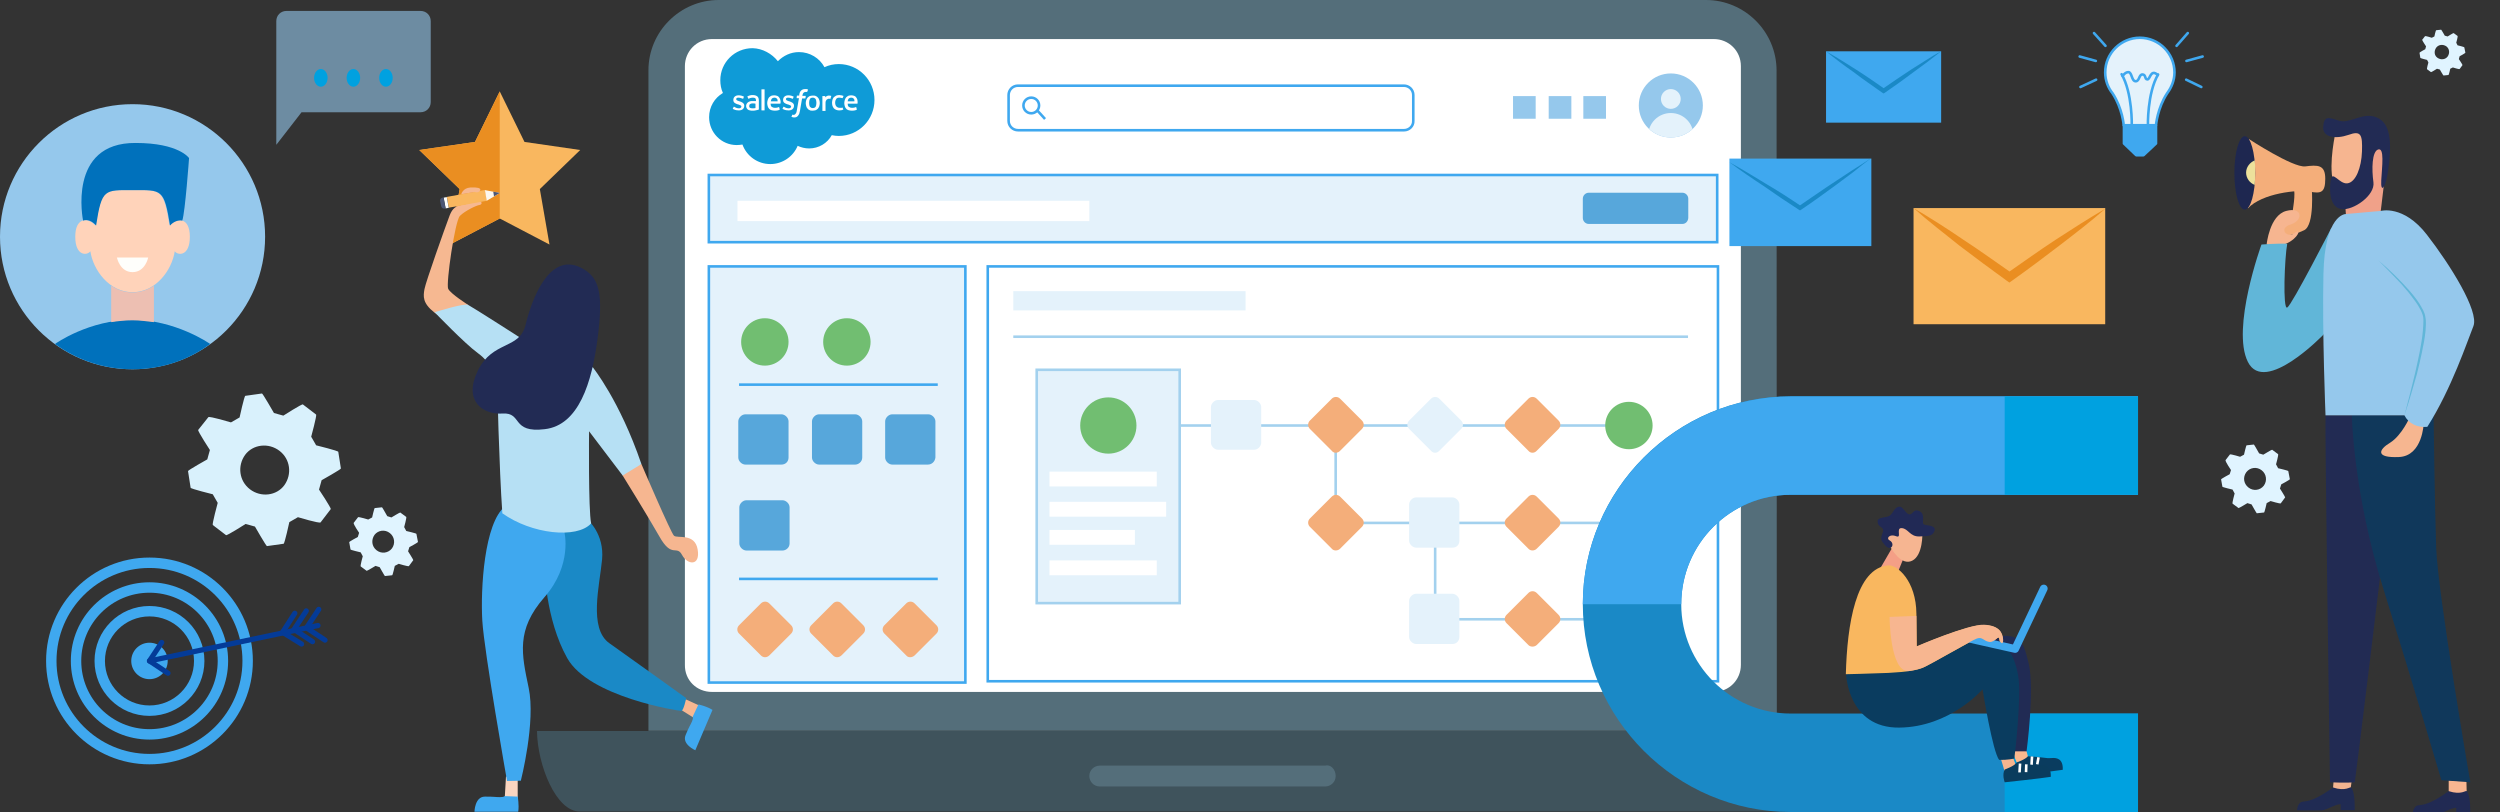 <?xml version="1.0" encoding="utf-8"?>
<!-- Generator: Adobe Illustrator 22.0.1, SVG Export Plug-In . SVG Version: 6.00 Build 0)  -->
<svg version="1.1" id="Layer_1" xmlns="http://www.w3.org/2000/svg" xmlns:xlink="http://www.w3.org/1999/xlink" x="0px" y="0px"
	 viewBox="0 0 960 311.9" style="enable-background:new 0 0 960 311.9;" xml:space="preserve">
<rect x="0" y="0" width="960" height="311.9" fill="#333333" stroke="none"/>
<style type="text/css">
	.st0{fill:#546E7A;}
	.st1{fill:#64BCE8;}
	.st2{fill:#3F535C;}
	.st3{fill:#FFFFFF;}
	.st4{fill:#E4F2FB;}
	.st5{fill:none;stroke:#3FA8EF;stroke-miterlimit:10;}
	.st6{fill:#E4F2FB;stroke:#3FA8EF;stroke-miterlimit:10;}
	.st7{fill:#57A7DB;}
	.st8{fill:#71BE71;}
	.st9{fill:#F4AE7A;}
	.st10{fill:none;stroke:#A3D1EE;stroke-miterlimit:10;}
	.st11{fill:#95C8EC;}
	.st12{clip-path:url(#SVGID_2_);fill:#E4F2FB;}
	.st13{fill:#0F9BD7;}
	.st14{fill-rule:evenodd;clip-rule:evenodd;fill:#FFFFFF;}
	.st15{fill:#D9F1FC;}
	.st16{fill:#E0F4FF;}
	.st17{fill:#1A89C6;}
	.st18{fill:#3FA8EF;}
	.st19{fill:#00A1E0;}
	.st20{fill:#F49F86;}
	.st21{fill:#F6B591;}
	.st22{fill:#212955;}
	.st23{fill:#F7B58F;}
	.st24{fill:#FAB88E;}
	.st25{fill:#0A3C5F;}
	.st26{fill:none;stroke:#FFFFFF;stroke-miterlimit:10;}
	.st27{fill:#0A3C5D;}
	.st28{fill:#212B54;}
	.st29{fill:#F9B75F;}
	.st30{fill:none;stroke:#3FA8EF;stroke-width:3;stroke-linecap:round;stroke-linejoin:round;stroke-miterlimit:10;}
	.st31{fill:#F7B690;}
	.st32{fill:#F8B691;}
	.st33{fill:#F2B490;}
	.st34{fill:#212A53;}
	.st35{fill:#202B53;}
	.st36{fill:#222B53;}
	.st37{fill:#10385B;}
	.st38{fill:#F0A189;}
	.st39{fill:#F6B590;}
	.st40{fill:#222B54;}
	.st41{fill:#F6B690;}
	.st42{fill:#1E2750;}
	.st43{fill:#EDE19B;}
	.st44{fill:#61B6D8;}
	.st45{fill:#EA8E21;}
	.st46{fill:#FAD5C0;}
	.st47{fill:#F6B791;}
	.st48{fill:#F6B891;}
	.st49{fill:#B6E0F4;}
	.st50{fill:#FCF7EF;}
	.st51{fill:#FEFEFE;}
	.st52{fill:#4B5675;}
	.st53{fill:#FFD3BA;}
	.st54{fill:#FEFEFB;}
	.st55{fill:#0071BC;}
	.st56{fill:#EDBFB2;}
	.st57{opacity:0.6;fill:#95C8EC;enable-background:new    ;}
	.st58{fill:none;stroke:#3FA8EF;stroke-width:4;stroke-miterlimit:10;}
	.st59{fill:none;stroke:#043B98;stroke-width:2;stroke-linecap:round;stroke-linejoin:round;stroke-miterlimit:10;}
	.st60{fill:#E4F2FB;stroke:#3FA8EF;stroke-linecap:round;stroke-linejoin:round;stroke-miterlimit:10;}
	.st61{fill:#3FA8EF;stroke:#3FA8EF;stroke-linecap:round;stroke-linejoin:round;stroke-miterlimit:10;}
	.st62{fill:none;stroke:#3FA8EF;stroke-linecap:round;stroke-linejoin:round;stroke-miterlimit:10;}
</style>
<g>
	<g>
		<g>
			<g>
				<g>
					<g>
						<path class="st0" d="M682.2,27.1c0-15-12.3-27.1-27.1-27.1H276c-14.8,0-27,12.1-27,27v253.6h433.3L682.2,27.1L682.2,27.1
							L682.2,27.1z"/>
					</g>
				</g>
			</g>
			<path class="st1" d="M632.1,16.1H298.8c-33.4,0-34,1.7-34,23.3h401.6C666.5,17.1,665.5,16.1,632.1,16.1z"/>
			<g>
				<g>
					<g>
						<path class="st2" d="M206.2,280.7c0.2,13.3,7.4,30.9,16.3,30.9h486.3c8.7,0,16.1-17.7,16.3-30.9H206.2z"/>
					</g>
				</g>
			</g>
			<path class="st0" d="M512.9,298c0,2.3-1.9,4-4,4h-86.6c-2.3,0-4-1.9-4-4l0,0c0-2.3,1.9-4,4-4h86.6
				C511,293.4,512.9,295.5,512.9,298L512.9,298z"/>
		</g>
		<path class="st3" d="M273.4,265.7h384.7c5.9,0,10.4-4.7,10.4-10.4V25.4c0-5.9-4.7-10.4-10.4-10.4H273.4c-5.9,0-10.4,4.7-10.4,10.4
			v229.9C262.9,261.2,267.5,265.7,273.4,265.7z"/>
		<rect x="272.4" y="102.3" class="st4" width="98.3" height="159.3"/>
		<rect x="272.2" y="102.3" class="st5" width="98.5" height="159.8"/>
		<rect x="379.3" y="102.3" class="st5" width="280.4" height="159.3"/>
		<rect x="272.2" y="67.2" class="st6" width="387.2" height="25.8"/>
		<path class="st7" d="M646,86h-35.9c-1.3,0-2.3-1.1-2.3-2.3v-7.4c0-1.3,1.1-2.3,2.3-2.3H646c1.3,0,2.3,1.1,2.3,2.3v7.4
			C648.2,85,647.3,86,646,86z"/>
		<circle class="st8" cx="293.7" cy="131.3" r="9.1"/>
		<circle class="st8" cx="325.2" cy="131.3" r="9.1"/>
		<path class="st7" d="M300.1,178.4h-13.9c-1.3,0-2.7-1.3-2.7-2.7v-13.9c0-1.3,1.3-2.7,2.7-2.7h13.9c1.3,0,2.7,1.3,2.7,2.7v13.9
			C302.8,177.3,301.6,178.4,300.1,178.4z"/>
		<path class="st7" d="M328.4,178.4h-13.9c-1.3,0-2.7-1.3-2.7-2.7v-13.9c0-1.3,1.3-2.7,2.7-2.7h13.9c1.3,0,2.7,1.3,2.7,2.7v13.9
			C331.1,177.3,329.7,178.4,328.4,178.4z"/>
		<path class="st7" d="M356.3,178.4h-13.7c-1.3,0-2.7-1.3-2.7-2.7v-13.9c0-1.3,1.3-2.7,2.7-2.7h13.9c1.3,0,2.7,1.3,2.7,2.7v13.9
			C359,177.3,357.8,178.4,356.3,178.4z"/>
		<path class="st7" d="M300.5,211.4h-13.9c-1.3,0-2.7-1.3-2.7-2.7v-13.9c0-1.3,1.3-2.7,2.7-2.7h13.9c1.3,0,2.7,1.3,2.7,2.7v13.9
			C303.2,210.3,301.8,211.4,300.5,211.4z"/>
		<path class="st9" d="M292.2,251.7l-8.4-8.4c-0.9-0.9-0.9-2.3,0-3.2l8.4-8.4c0.9-0.9,2.3-0.9,3.2,0l8.4,8.4c0.9,0.9,0.9,2.3,0,3.2
			l-8.4,8.4C294.4,252.6,293.1,252.6,292.2,251.7z"/>
		<path class="st9" d="M319.9,251.7l-8.4-8.4c-0.9-0.9-0.9-2.3,0-3.2l8.4-8.4c0.9-0.9,2.3-0.9,3.2,0l8.4,8.4c0.9,0.9,0.9,2.3,0,3.2
			l-8.4,8.4C322.1,252.6,320.8,252.6,319.9,251.7z"/>
		<path class="st9" d="M348,251.7l-8.4-8.4c-0.9-0.9-0.9-2.3,0-3.2l8.4-8.4c0.9-0.9,2.3-0.9,3.2,0l8.4,8.4c0.9,0.9,0.9,2.3,0,3.2
			l-8.4,8.4C350.2,252.6,348.7,252.6,348,251.7z"/>
		<line class="st5" x1="283.8" y1="147.7" x2="360.1" y2="147.7"/>
		<line class="st5" x1="283.8" y1="222.3" x2="360.1" y2="222.3"/>
		<rect x="283.2" y="77.1" class="st3" width="135.1" height="7.8"/>
		<rect x="389.1" y="111.8" class="st4" width="89.2" height="7.4"/>
		<line class="st10" x1="389.1" y1="129.3" x2="648.2" y2="129.3"/>
		<g>
			<rect x="397.8" y="142" class="st4" width="55.1" height="89.6"/>
			<rect x="398.1" y="142" class="st10" width="54.9" height="89.6"/>
			<circle class="st8" cx="425.6" cy="163.4" r="10.8"/>
			<rect x="403" y="181.1" class="st3" width="41.2" height="5.7"/>
			<rect x="403" y="192.7" class="st3" width="44.8" height="5.7"/>
			<rect x="403" y="203.5" class="st3" width="32.8" height="5.7"/>
			<rect x="403" y="215.2" class="st3" width="41.2" height="5.7"/>
			<g>
				<polyline class="st10" points="452.9,163.4 512.9,163.4 628.1,163.4 				"/>
				<polyline class="st10" points="512.9,161.3 512.9,200.8 627.6,200.8 				"/>
				<polyline class="st10" points="551.1,200.8 551.1,237.8 625.5,237.8 				"/>
			</g>
			<path class="st9" d="M511.4,173.1l-8.4-8.4c-0.9-0.9-0.9-2.3,0-3.2l8.4-8.4c0.9-0.9,2.3-0.9,3.2,0l8.4,8.4c0.9,0.9,0.9,2.3,0,3.2
				l-8.4,8.4C513.7,174.1,512.1,174.1,511.4,173.1z"/>
			<path class="st4" d="M549.5,173.1l-8.4-8.4c-0.9-0.9-0.9-2.3,0-3.2l8.4-8.4c0.9-0.9,2.3-0.9,3.2,0l8.4,8.4c0.9,0.9,0.9,2.3,0,3.2
				l-8.4,8.4C551.8,174.1,550.3,174.1,549.5,173.1z"/>
			<path class="st4" d="M481.6,172.7h-13.9c-1.3,0-2.7-1.3-2.7-2.7v-13.7c0-1.3,1.3-2.7,2.7-2.7h13.9c1.3,0,2.7,1.3,2.7,2.7v13.9
				C484.1,171.6,482.9,172.7,481.6,172.7z"/>
			<circle class="st8" cx="625.5" cy="163.4" r="9.1"/>
			<path class="st9" d="M586.9,173.1l-8.4-8.4c-0.9-0.9-0.9-2.3,0-3.2l8.4-8.4c0.9-0.9,2.3-0.9,3.2,0l8.4,8.4c0.9,0.9,0.9,2.3,0,3.2
				l-8.4,8.4C589.2,174.1,587.7,174.1,586.9,173.1z"/>
			<path class="st9" d="M511.4,210.7l-8.4-8.4c-0.9-0.9-0.9-2.3,0-3.2l8.4-8.4c0.9-0.9,2.3-0.9,3.2,0l8.4,8.4c0.9,0.9,0.9,2.3,0,3.2
				l-8.4,8.4C513.7,211.6,512.1,211.6,511.4,210.7z"/>
			<path class="st4" d="M557.7,210.3h-13.9c-1.3,0-2.7-1.3-2.7-2.7v-13.9c0-1.3,1.3-2.7,2.7-2.7h13.9c1.3,0,2.7,1.3,2.7,2.7v13.9
				C560.4,209.2,559.4,210.3,557.7,210.3z"/>
			<path class="st4" d="M557.7,247.3h-13.9c-1.3,0-2.7-1.3-2.7-2.7v-13.9c0-1.3,1.3-2.7,2.7-2.7h13.9c1.3,0,2.7,1.3,2.7,2.7v13.9
				C560.4,246,559.4,247.3,557.7,247.3z"/>
			<path class="st9" d="M586.9,210.7l-8.4-8.4c-0.9-0.9-0.9-2.3,0-3.2l8.4-8.4c0.9-0.9,2.3-0.9,3.2,0l8.4,8.4c0.9,0.9,0.9,2.3,0,3.2
				l-8.4,8.4C589.2,211.6,587.7,211.6,586.9,210.7z"/>
			<path class="st9" d="M586.9,247.7l-8.4-8.4c-0.9-0.9-0.9-2.3,0-3.2l8.4-8.4c0.9-0.9,2.3-0.9,3.2,0l8.4,8.4c0.9,0.9,0.9,2.3,0,3.2
				l-8.4,8.4C589.2,248.5,587.7,248.5,586.9,247.7z"/>
			<circle class="st8" cx="625.5" cy="200.8" r="9.1"/>
			<circle class="st8" cx="625.5" cy="237.8" r="9.1"/>
		</g>
	</g>
	<path class="st5" d="M539.2,50H390.9c-1.9,0-3.6-1.5-3.6-3.6v-9.9c0-1.9,1.5-3.6,3.6-3.6h148.2c1.9,0,3.6,1.5,3.6,3.6v9.9
		C542.8,48.5,541,50,539.2,50z"/>
	<g>
		<g>
			<g>
				<g>
					<circle id="SVGID_10_" class="st11" cx="641.6" cy="40.5" r="12.3"/>
				</g>
			</g>
			<g>
				<g>
					<g>
						<defs>
							<circle id="SVGID_1_" cx="641.6" cy="40.5" r="12.3"/>
						</defs>
						<clipPath id="SVGID_2_">
							<use xlink:href="#SVGID_1_"  style="overflow:visible;"/>
						</clipPath>
						<circle class="st12" cx="641.6" cy="52.1" r="8.7"/>
					</g>
				</g>
			</g>
		</g>
		<circle class="st4" cx="641.6" cy="38" r="3.8"/>
	</g>
	<rect x="608" y="36.9" class="st11" width="8.7" height="8.7"/>
	<rect x="594.7" y="36.9" class="st11" width="8.7" height="8.7"/>
	<rect x="581" y="36.9" class="st11" width="8.7" height="8.7"/>
	<circle class="st5" cx="396" cy="40.5" r="3"/>
	<line class="st5" x1="398.3" y1="42.4" x2="401.3" y2="45.7"/>
	<g>
		<path class="st13" d="M298.7,23.5c2.1-2.1,4.9-3.5,8.1-3.5c4.2,0,7.9,2.3,9.8,5.8c1.7-0.8,3.6-1.2,5.5-1.2
			c7.6,0,13.7,6.2,13.7,13.8c0,7.6-6.1,13.8-13.7,13.8c-0.9,0-1.8-0.1-2.7-0.3c-1.7,3.1-5,5.1-8.7,5.1c-1.6,0-3.1-0.4-4.4-1
			c-1.7,4.1-5.8,7-10.5,7c-4.9,0-9.1-3.1-10.7-7.5c-0.7,0.1-1.4,0.2-2.2,0.2c-5.9,0-10.6-4.8-10.6-10.7c0-4,2.1-7.4,5.3-9.3
			c-0.7-1.5-1-3.2-1-4.9c0-6.8,5.5-12.3,12.4-12.3C292.8,18.6,296.4,20.6,298.7,23.5"/>
		<path class="st3" d="M281.4,41.7c0,0.1,0,0.1,0,0.1c0.1,0.1,0.2,0.1,0.4,0.2c0.6,0.3,1.3,0.4,1.9,0.4c1.3,0,2.1-0.7,2.1-1.8v0
			c0-1-0.9-1.4-1.8-1.7l-0.1,0c-0.6-0.2-1.2-0.4-1.2-0.8v0c0-0.4,0.3-0.6,0.8-0.6c0.6,0,1.2,0.2,1.7,0.4c0,0,0.1,0.1,0.2,0
			c0-0.1,0.2-0.7,0.3-0.7c0-0.1,0-0.1-0.1-0.1c-0.5-0.3-1.2-0.5-1.9-0.5l-0.1,0c-1.2,0-2,0.7-2,1.8v0c0,1.1,0.9,1.4,1.8,1.7l0.1,0
			c0.6,0.2,1.2,0.4,1.2,0.8v0c0,0.4-0.4,0.7-0.9,0.7c-0.2,0-0.9,0-1.7-0.5c-0.1-0.1-0.1-0.1-0.2-0.1c0,0-0.1-0.1-0.2,0.1L281.4,41.7
			z"/>
		<path class="st3" d="M300.5,41.7c0,0.1,0,0.1,0,0.1c0.1,0.1,0.2,0.1,0.4,0.2c0.6,0.3,1.3,0.4,1.9,0.4c1.3,0,2.1-0.7,2.1-1.8v0
			c0-1-0.9-1.4-1.8-1.7l-0.1,0c-0.6-0.2-1.2-0.4-1.2-0.8v0c0-0.4,0.3-0.6,0.8-0.6c0.6,0,1.2,0.2,1.7,0.4c0,0,0.1,0.1,0.2,0
			c0-0.1,0.2-0.7,0.3-0.7c0-0.1,0-0.1-0.1-0.1c-0.5-0.3-1.2-0.5-1.9-0.5l-0.1,0c-1.2,0-2,0.7-2,1.8v0c0,1.1,0.9,1.4,1.8,1.7l0.1,0
			c0.6,0.2,1.2,0.4,1.2,0.8v0c0,0.4-0.4,0.7-0.9,0.7c-0.2,0-0.9,0-1.7-0.5c-0.1-0.1-0.1-0.1-0.2-0.1c0,0-0.1-0.1-0.2,0.1L300.5,41.7
			z"/>
		<path class="st3" d="M314.6,38.4c-0.1-0.4-0.3-0.7-0.5-0.9c-0.2-0.3-0.5-0.5-0.8-0.6c-0.3-0.2-0.7-0.2-1.2-0.2
			c-0.4,0-0.8,0.1-1.2,0.2c-0.3,0.2-0.6,0.4-0.8,0.6c-0.2,0.3-0.4,0.6-0.5,0.9c-0.1,0.4-0.2,0.8-0.2,1.2c0,0.4,0.1,0.8,0.2,1.2
			c0.1,0.4,0.3,0.7,0.5,0.9c0.2,0.3,0.5,0.5,0.8,0.6c0.3,0.2,0.7,0.2,1.2,0.2c0.4,0,0.8-0.1,1.2-0.2c0.3-0.2,0.6-0.4,0.8-0.6
			c0.2-0.3,0.4-0.6,0.5-0.9c0.1-0.4,0.2-0.8,0.2-1.2C314.8,39.1,314.7,38.7,314.6,38.4 M313.5,39.5c0,0.6-0.1,1.1-0.3,1.5
			c-0.2,0.3-0.6,0.5-1.1,0.5c-0.5,0-0.8-0.2-1.1-0.5c-0.2-0.4-0.3-0.8-0.3-1.5c0-0.6,0.1-1.1,0.3-1.5c0.2-0.3,0.6-0.5,1.1-0.5
			c0.5,0,0.8,0.2,1.1,0.5C313.4,38.4,313.5,38.9,313.5,39.5"/>
		<path class="st14" d="M323.6,41.4c0-0.1-0.1-0.1-0.1-0.1c-0.2,0.1-0.3,0.1-0.5,0.1c-0.2,0-0.4,0-0.6,0c-0.5,0-0.9-0.2-1.2-0.5
			c-0.3-0.3-0.5-0.8-0.5-1.5c0-0.6,0.2-1.1,0.4-1.4c0.3-0.4,0.7-0.5,1.2-0.5c0.4,0,0.8,0.1,1.2,0.2c0,0,0.1,0,0.1-0.1
			c0.1-0.3,0.2-0.5,0.3-0.7c0-0.1,0-0.1-0.1-0.1c-0.1-0.1-0.5-0.1-0.7-0.2c-0.2,0-0.5-0.1-0.8-0.1c-0.5,0-0.9,0.1-1.2,0.2
			c-0.3,0.2-0.6,0.4-0.9,0.6c-0.2,0.3-0.4,0.6-0.5,0.9c-0.1,0.4-0.2,0.8-0.2,1.2c0,0.9,0.2,1.6,0.7,2.2c0.5,0.5,1.2,0.8,2.1,0.8
			c0.6,0,1.1-0.1,1.5-0.3c0,0,0.1,0,0-0.1L323.6,41.4z"/>
		<path class="st14" d="M329.2,38.2c-0.1-0.3-0.3-0.7-0.5-0.9c-0.2-0.3-0.5-0.4-0.7-0.5c-0.3-0.1-0.7-0.2-1.1-0.2
			c-0.5,0-0.9,0.1-1.2,0.2c-0.3,0.2-0.6,0.4-0.8,0.6c-0.2,0.3-0.4,0.6-0.5,1c-0.1,0.4-0.2,0.8-0.2,1.2c0,0.4,0.1,0.8,0.2,1.2
			c0.1,0.4,0.3,0.7,0.5,0.9c0.2,0.3,0.6,0.5,0.9,0.6c0.4,0.1,0.8,0.2,1.3,0.2c1.1,0,1.6-0.2,1.9-0.4c0,0,0.1-0.1,0-0.2l-0.2-0.7
			c0-0.1-0.1-0.1-0.1-0.1c-0.3,0.1-0.6,0.3-1.5,0.3c-0.6,0-1-0.2-1.3-0.4c-0.3-0.3-0.4-0.7-0.4-1.2l3.7,0c0,0,0.1,0,0.1-0.1
			C329.3,39.7,329.4,39,329.2,38.2 M325.5,38.9c0.1-0.4,0.1-0.6,0.3-0.9c0.2-0.3,0.6-0.5,1.1-0.5s0.8,0.2,1,0.5
			c0.2,0.2,0.2,0.5,0.2,0.9L325.5,38.9z"/>
		<path class="st14" d="M299.6,38.2c-0.1-0.3-0.3-0.7-0.5-0.9c-0.2-0.3-0.5-0.4-0.7-0.5c-0.3-0.1-0.7-0.2-1.1-0.2
			c-0.5,0-0.9,0.1-1.2,0.2c-0.3,0.2-0.6,0.4-0.8,0.6c-0.2,0.3-0.4,0.6-0.5,1c-0.1,0.4-0.2,0.8-0.2,1.2c0,0.4,0.1,0.8,0.2,1.2
			c0.1,0.4,0.3,0.7,0.5,0.9c0.2,0.3,0.6,0.5,0.9,0.6c0.4,0.1,0.8,0.2,1.3,0.2c1.1,0,1.6-0.2,1.9-0.4c0,0,0.1-0.1,0-0.2l-0.2-0.7
			c0-0.1-0.1-0.1-0.1-0.1c-0.3,0.1-0.6,0.3-1.5,0.3c-0.6,0-1-0.2-1.3-0.4c-0.3-0.3-0.4-0.7-0.4-1.2l3.7,0c0,0,0.1,0,0.1-0.1
			C299.7,39.7,299.9,39,299.6,38.2 M296,38.9c0.1-0.4,0.1-0.6,0.3-0.9c0.2-0.3,0.6-0.5,1.1-0.5s0.8,0.2,1,0.5
			c0.2,0.2,0.2,0.5,0.2,0.9L296,38.9z"/>
		<path class="st3" d="M289.5,38.8c-0.1,0-0.3,0-0.6,0c-0.3,0-0.6,0-0.9,0.1c-0.3,0.1-0.5,0.2-0.8,0.4c-0.2,0.2-0.4,0.4-0.5,0.6
			s-0.2,0.5-0.2,0.8c0,0.3,0.1,0.6,0.2,0.8c0.1,0.2,0.3,0.4,0.5,0.6c0.2,0.1,0.5,0.3,0.8,0.3c0.3,0.1,0.6,0.1,1,0.1
			c0.4,0,0.8,0,1.1-0.1c0.4-0.1,0.8-0.2,0.9-0.2c0.1,0,0.3-0.1,0.3-0.1c0.1,0,0.1-0.1,0.1-0.1l0-3.4c0-0.7-0.2-1.3-0.6-1.6
			c-0.4-0.3-1-0.5-1.7-0.5c-0.3,0-0.7,0-1,0.1c0,0-0.8,0.2-1.1,0.4c0,0-0.1,0,0,0.1l0.3,0.7c0,0.1,0.1,0.1,0.1,0.1s0,0,0.1,0
			c0.7-0.4,1.6-0.4,1.6-0.4c0.4,0,0.7,0.1,0.9,0.2c0.2,0.2,0.3,0.4,0.3,0.9v0.2C289.8,38.8,289.5,38.8,289.5,38.8 M288,41.4
			c-0.1-0.1-0.2-0.1-0.2-0.2c-0.1-0.1-0.1-0.3-0.1-0.5c0-0.3,0.1-0.6,0.3-0.7c0,0,0.3-0.3,1.1-0.3c0.5,0,1,0.1,1,0.1v1.7
			c0,0-0.5,0.1-1,0.1C288.3,41.6,288,41.4,288,41.4"/>
		<path class="st14" d="M319.2,36.9c0-0.1,0-0.1-0.1-0.1c-0.1,0-0.4-0.1-0.6-0.1c-0.5,0-0.7,0-1,0.2c-0.2,0.1-0.5,0.3-0.6,0.5l0-0.4
			c0-0.1,0-0.1-0.1-0.1h-0.9c-0.1,0-0.1,0-0.1,0.1v5.5c0,0.1,0,0.1,0.1,0.1h1c0.1,0,0.1,0,0.1-0.1v-2.7c0-0.4,0-0.7,0.1-1
			c0.1-0.2,0.2-0.4,0.3-0.5c0.1-0.1,0.3-0.2,0.5-0.3c0.2-0.1,0.4-0.1,0.5-0.1c0.2,0,0.4,0.1,0.4,0.1c0.1,0,0.1,0,0.1-0.1
			C319,37.5,319.2,37,319.2,36.9"/>
		<path class="st14" d="M310.1,34.3c-0.1,0-0.2-0.1-0.4-0.1c-0.1,0-0.3,0-0.5,0c-0.7,0-1.2,0.2-1.6,0.6c-0.4,0.4-0.6,0.9-0.7,1.7
			l0,0.2h-0.8c0,0-0.1,0-0.1,0.1l-0.1,0.8c0,0.1,0,0.1,0.1,0.1h0.8l-0.8,4.6c-0.1,0.4-0.1,0.7-0.2,0.9c-0.1,0.2-0.2,0.4-0.3,0.5
			c-0.1,0.1-0.2,0.2-0.3,0.3c-0.1,0-0.3,0.1-0.4,0.1c-0.1,0-0.2,0-0.3,0c-0.1,0-0.1,0-0.2-0.1c0,0-0.1,0-0.1,0.1
			c0,0.1-0.2,0.7-0.3,0.7c0,0.1,0,0.1,0.1,0.1c0.1,0,0.2,0.1,0.3,0.1c0.2,0,0.4,0.1,0.5,0.1c0.3,0,0.6,0,0.9-0.1
			c0.3-0.1,0.5-0.3,0.7-0.5c0.2-0.2,0.3-0.5,0.5-0.8c0.1-0.3,0.2-0.8,0.3-1.2l0.8-4.7h1.2c0,0,0.1,0,0.1-0.1l0.1-0.8
			c0-0.1,0-0.1-0.1-0.1h-1.2c0,0,0.1-0.4,0.2-0.8c0.1-0.2,0.2-0.3,0.3-0.4c0.1-0.1,0.2-0.2,0.3-0.2c0.1,0,0.2-0.1,0.4-0.1
			c0.1,0,0.2,0,0.3,0c0.1,0,0.2,0,0.2,0c0.1,0,0.1,0,0.2-0.1l0.3-0.8C310.2,34.4,310.1,34.3,310.1,34.3"/>
		<path class="st14" d="M293.6,42.3c0,0.1,0,0.1-0.1,0.1h-1c-0.1,0-0.1-0.1-0.1-0.1v-7.9c0-0.1,0-0.1,0.1-0.1h1c0.1,0,0.1,0,0.1,0.1
			V42.3z"/>
	</g>
</g>
<g>
	<path class="st15" d="M80.6,172.8l-1,3.6c0,0-7.5,4.2-7.4,4.5l1,6.4c0,0.4,8.5,2.5,8.5,2.5l1.9,3.3c0,0-2.2,8.1-1.9,8.5l5.1,3.9
		c0.3,0.3,7.5-4.3,7.5-4.3l3.6,1c0,0,4.3,7.5,4.6,7.5l6.4-0.9c0.4,0,2.2-8.3,2.2-8.3l3.3-1.9c0,0,8.3,2.5,8.7,2l3.9-5.1
		c0.3-0.3-4.5-7.5-4.5-7.5l1-3.6c0,0,7.5-4.2,7.4-4.5l-1-6.4c0-0.4-8.5-2.5-8.5-2.5l-1.9-3.3c0,0,2.2-8.1,1.9-8.5l-5.1-3.9
		c-0.3-0.3-7.5,4.3-7.5,4.3l-3.6-1c0,0-4.3-7.5-4.6-7.5l-6.4,0.9c-0.4,0-2.2,8.3-2.2,8.3l-3.3,1.9c0,0-8.3-2.5-8.7-2l-3.9,4.9
		C75.9,165.6,80.6,172.8,80.6,172.8z M94.1,174.7c3-4.1,9-4.8,13.2-1.6s4.9,9,1.9,13.2c-3,4.1-9,4.8-13.2,1.6S91.1,178.9,94.1,174.7
		z"/>
	<path class="st16" d="M137.9,204.6l-0.5,1.6c0,0-3.4,1.8-3.3,2l0.5,2.8c0,0.2,3.9,1.1,3.9,1.1l0.8,1.5c0,0-1,3.6-0.8,3.9l2.3,1.7
		c0.1,0.1,3.4-1.9,3.4-1.9l1.6,0.5c0,0,1.9,3.4,2,3.4l2.8-0.3c0.2,0,1-3.6,1-3.6l1.5-0.8c0,0,3.6,1.1,3.9,0.9l1.7-2.3
		c0.1-0.1-2-3.4-2-3.4l0.5-1.6c0,0,3.4-1.8,3.3-2l-0.6-3.1c0-0.2-3.9-1.1-3.9-1.1l-0.8-1.5c0,0,1-3.6,0.8-3.9l-2.3-1.7
		c-0.1-0.1-3.4,1.9-3.4,1.9l-1.6-0.5c0,0-1.9-3.4-2-3.4l-2.8,0.3c-0.2,0-1,3.6-1,3.6l-1.5,0.8c0,0-3.6-1.1-3.9-0.9l-1.7,2.2
		C135.7,201.4,137.9,204.6,137.9,204.6z M143.8,205.4c1.4-1.8,4-2.2,5.9-0.7c1.8,1.4,2.2,4,0.8,5.9c-1.4,1.8-4,2.2-5.9,0.7
		C142.7,209.8,142.5,207.3,143.8,205.4z"/>
	<path class="st16" d="M856.7,180.5l-0.5,1.6c0,0-3.4,1.8-3.3,2l0.5,2.8c0,0.2,3.9,1.1,3.9,1.1l0.8,1.5c0,0-1,3.6-0.8,3.9l2.3,1.7
		c0.1,0.1,3.4-1.9,3.4-1.9l1.6,0.5c0,0,1.9,3.4,2,3.4l2.8-0.3c0.2,0,1-3.6,1-3.6l1.5-0.8c0,0,3.6,1.1,3.9,0.9l1.7-2.3
		c0.1-0.1-2-3.4-2-3.4l0.5-1.6c0,0,3.4-1.8,3.3-2l-0.6-3.1c0-0.2-3.9-1.1-3.9-1.1l-0.8-1.5c0,0,1-3.6,0.8-3.9l-2.3-1.7
		c-0.1-0.1-3.4,1.9-3.4,1.9l-1.6-0.5c0,0-1.9-3.4-2-3.4l-2.8,0.3c-0.2,0-1,3.6-1,3.6l-1.5,0.8c0,0-3.6-1.1-3.9-0.9l-1.7,2.2
		C854.5,177.3,856.7,180.5,856.7,180.5z M862.6,181.3c1.4-1.8,4-2.2,5.9-0.7c1.8,1.4,2.2,4,0.8,5.9c-1.4,1.8-4,2.2-5.9,0.7
		S861.2,183.2,862.6,181.3z"/>
	<path class="st16" d="M931.6,17.8l-0.3,1.1c0,0-2.3,1.2-2.2,1.4l0.3,1.9c0,0.2,2.6,0.8,2.6,0.8l0.5,1c0,0-0.7,2.4-0.5,2.6l1.5,1.1
		c0.1,0.1,2.3-1.3,2.3-1.3l1.1,0.3c0,0,1.3,2.3,1.4,2.3l1.9-0.2c0.2,0,0.7-2.4,0.7-2.4l1-0.5c0,0,2.4,0.8,2.6,0.6l1.1-1.5
		c0.1-0.1-1.4-2.3-1.4-2.3l0.3-1.1c0,0,2.3-1.2,2.2-1.4l-0.4-2c0-0.2-2.6-0.8-2.6-0.8l-0.5-1c0,0,0.7-2.4,0.5-2.6l-1.5-1.1
		c-0.1-0.1-2.3,1.3-2.3,1.3l-1.1-0.3c0,0-1.3-2.3-1.4-2.3l-1.9,0.2c-0.2,0-0.7,2.4-0.7,2.4l-1,0.5c0,0-2.4-0.8-2.6-0.6l-1.1,1.4
		C930.2,15.7,931.6,17.8,931.6,17.8z M935.5,18.3c0.9-1.2,2.6-1.4,3.9-0.5c1.2,0.9,1.4,2.6,0.5,3.9c-0.9,1.2-2.6,1.4-3.9,0.5
		C934.7,21.3,934.6,19.6,935.5,18.3z"/>
</g>
<g>
	<path class="st17" d="M821,274H687.6c-23.1,0-42-18.8-42-42s18.8-42,42-42H821v-37.8H687.6c-43.9,0-79.8,35.9-79.8,79.8l0,0
		c0,43.9,35.9,79.8,79.8,79.8H821L821,274L821,274z"/>
	<path class="st18" d="M607.8,232L607.8,232h37.8c0-23.1,18.8-42,42-42H821v-37.8H687.6C643.7,152.3,607.8,188.2,607.8,232z"/>
	<rect x="769.8" y="274" class="st19" width="51.2" height="37.8"/>
	<rect x="769.8" y="152.2" class="st19" width="51.2" height="37.8"/>
	<polygon class="st20" points="731.1,214 728.5,220.4 722.1,218.1 727.6,208.6 	"/>
	<path class="st21" d="M738.2,204.6c0,0,0.3,8.6-3.9,10.7c-4.2,2.1-7.9-4.3-8.6-5.7c-0.6-1.3-1.6-3.4-1.6-3.4s4.8-5.8,4.9-5.8
		s6.8,1.1,7.1,1.3C736.3,201.9,738.2,204.6,738.2,204.6z"/>
	<path class="st22" d="M742.6,204.4c1.6-2.8-2.7-2.5-3.8-3s0.8-3.9-1.7-5.1s-2.5,1.5-4,1.2s-2.4-3.4-4.1-2.9s-1.9,2.2-3.2,3.3
		s-4.9,0.4-4.8,2.4s1.7,1.9,2.1,3c0.4,1.1-1.6,3-0.2,4.9c1.4,1.9,2.2,2.4,3.1,2.1c0.9-0.3,1.1-2-0.4-2.8s0.1-2.6,2.5-1.6
		s-0.3-3.3,2.2-3.1s3.1,3.3,6.7,3.2S741.8,205.8,742.6,204.4z"/>
	<path class="st23" d="M768.3,291.3c0.2,0.4,1.6,5.4,1.6,5.4l3.3,0.1c0,0,1.2-2.4,1.1-2.5s-1.6-4.2-1.6-4.2L768.3,291.3z"/>
	<polygon class="st24" points="778.2,288.5 778.7,290.4 779,291.8 777.1,292.8 774.4,292.8 772.7,288.5 775.7,287.6 	"/>
	<path class="st25" d="M774.4,292.8c0,0,3.6-1.3,4.3-2.4c6.7,0.4,7,0.9,9,0.7c1.9-0.2,4.6,0.1,4.4,4.5c-3.6,0.6-17.7,2.1-17.7,2.1
		S773.3,294.9,774.4,292.8z"/>
	<path class="st26" d="M780.1,293.9c0-0.1,0.2-3.4,0.2-3.4"/>
	<line class="st26" x1="782.3" y1="293.5" x2="782.8" y2="290.8"/>
	<path class="st27" d="M769.8,295.5c0,0,3.6-1.3,4.3-2.4c6.7,0.4,7,0.9,9,0.7c2-0.2,4.6,0.1,4.4,4.5c-3.6,0.6-17.7,2.1-17.7,2.1
		S768.7,297.5,769.8,295.5z"/>
	<path class="st26" d="M775.5,296.6c0-0.1,0.2-3.4,0.2-3.4"/>
	<line class="st26" x1="778" y1="296.5" x2="778.1" y2="293.5"/>
	<path class="st28" d="M772.7,288.5h5.5c0,0,3.2-23.7,0.8-33.8s-3.8-11.5-15.2-10s-6.4,12.3-6.4,12.3l9.3,6.8l3.2,14L772.7,288.5z"
		/>
	<path class="st25" d="M708.9,258.9c0,0,0.7,20.7,20.4,20.5c19.6-0.2,32-14.7,32-14.7s3.9,24.3,6.4,27.1c3,0.1,5.8-0.5,5.8-0.5
		s3-24.3,1.4-32.3s-4.9-16.5-20-12.3S708.9,258.9,708.9,258.9z"/>
	<path class="st29" d="M725.2,217.1c3.3-0.2,10.6,5.9,10.7,18.6c0.1,12.6,0.1,12.6,0.1,12.6s19.9-8.6,25.9-8.3s7,3.2,7.2,5.6
		c0.1,2.4-1.2,1.7-1.4-0.2c-0.2-1.8-1.7,1.4-3.9,1.2c-2.2-0.3-2.6-2-4.8-1.3c-2.2,0.8-18.3,10.2-20.6,11.1c-2.3,0.9-5.5,1.6-13.3,2
		c-7.9,0.3-15.7,0.5-16.3,0.5C709.3,240,712.6,218,725.2,217.1z"/>
	<polyline class="st30" points="784.8,226 773.8,249.2 754.7,244.9 	"/>
	<path class="st31" d="M761.9,239.9c-6-0.3-25.9,8.3-25.9,8.3s0,0-0.1-11.7c-3,0.1-10.3,0.4-10.3,0.4s0.1,21,7.2,20.8
		c2.7-0.4,4.3-0.8,5.7-1.4c2.3-0.9,18.4-10.3,20.6-11.1c2.2-0.8,2.6,1,4.8,1.3s3.6-3,3.9-1.2c0.2,1.8,1.6,2.6,1.4,0.2
		C769,243.1,767.9,240.2,761.9,239.9z"/>
</g>
<g>
	<path class="st32" d="M940.3,303.8v-4.2h6.8l0.1,4.2c0,0-1.7,2.5-1.8,2.5c-0.2,0-3.5-0.2-3.7-0.2
		C941.4,306.1,940.3,303.8,940.3,303.8z"/>
	<path class="st33" d="M895.9,302.4l0.3-3.8h7l-0.5,3.8l-2.3,2.4c0,0-3.2,0.1-3.4,0C896.9,304.7,895.9,302.4,895.9,302.4z"/>
	<path class="st34" d="M947.2,303.8c-0.4-0.4-2,1.6-6.9,0c-6,4.3-9,5.2-11.4,5.4c-2.5,0.2-2.4,3.4-2.4,3.4s7.2,0,9.2,0
		s5.3-2.4,7.5-2.4c0,1.6,0,2.3,0,2.3h5.4C948.6,312.4,948.8,305.5,947.2,303.8z"/>
	<path class="st35" d="M902.8,302.4c-0.4-0.4-2,1.6-6.9,0c-6,4.3-9,5.2-11.4,5.4c-2.5,0.2-2.4,3.4-2.4,3.4s7.2,0,9.2,0
		s5.3-2.4,7.5-2.4c0,1.6,0,2.3,0,2.3h5.4C904.2,311,904.5,304.1,902.8,302.4z"/>
	<path class="st36" d="M893,159.5h20.9v62.4c0,0-9.3,77.1-9.7,78.5c-3.3,0.3-9.5,0-9.5,0S892.7,162.6,893,159.5z"/>
	<path class="st37" d="M934.5,159.5h-31.4c0,0,0.5,29.7,12.2,66.9c11.6,37.2,22.2,73.2,22.2,73.2l11.1,0.8c0,0-12.5-72.5-13.1-90
		C934.9,192.9,934.5,159.5,934.5,159.5z"/>
	<path class="st38" d="M915.7,68.3l0.5-12.6c0,0-2.6-0.4-2.9-0.3c-0.3,0.1-12.6,4.8-12.6,4.8s0.2,18.1,0,18.5s0.3,5.6,0.3,5.6
		s1.6,3.3,5.6,2.6c4-0.7,7.1-2.2,7.6-5.8C914.7,77.4,915.7,68.3,915.7,68.3z"/>
	<path class="st39" d="M896.9,50.6c0,0-2.8,12.1-1,19.1s10.9,2.5,11.3,2.1c0.4-0.4,3.1-20.4,3.1-20.4l-5-2.8L896.9,50.6z"/>
	<path class="st40" d="M917,65.8c-0.9,6.4-2.9,8.7-2.6,3.4s1.3-12.6-1.2-11.8c-2.4,0.8-2.5,7.6-1.8,12.6s-7.7,10.9-12.3,10.3
		c-4.6-0.7-4.7-7.3-4.1-11.2c0.6-3.9,3.3,1.7,6.4,1.3c3.2-0.4,5.4-6,5.6-12.3c0.2-6.3-0.3-8.1-5.2-6.3c-4.9,1.7-10,1-9.7-3.1
		s1.8-3.8,5.9-2.4s8.8-3,13.8-1.5S919.1,51.4,917,65.8z"/>
	<path class="st41" d="M930.7,162.6c0,0-0.4,12.5-9.5,12.9s-7.9-2.8-3.4-5.5c4.5-2.8,7.6-9.9,7.6-9.9L930.7,162.6z"/>
	<path class="st9" d="M863.6,53.4c0,0,16.8,11,21.6,10.5c4.8-0.6,7.7-0.7,7.7,4.7s-1.6,5.8-6,5c-4.4-0.9-18.3,0.6-23.7,6.4
		C860.7,69.7,863.6,53.4,863.6,53.4z"/>
	<ellipse class="st42" cx="862" cy="66.4" rx="4" ry="14.1"/>
	<path class="st43" d="M865.8,61.6c0.2,1.5,0.2,3.1,0.2,4.7c0,1.7-0.1,3.3-0.2,4.7c-1.9-0.7-3.3-2.6-3.3-4.7S863.9,62.4,865.8,61.6z
		"/>
	<path class="st9" d="M887.7,72.1c0,0,1.2,14.3-2.9,16.3s-9.3,2.6-9.3,2.6s0.1-5.1,0.4-5.5c0.3-0.4,4.4-4,4.4-4s1.4-7.5,0.4-9.4
		S887.7,72.1,887.7,72.1z"/>
	<path class="st39" d="M870.4,93.8c0,0,1.1-11.1,7.5-12.8c6.4-1.7,6.6,3.7,1.7,5.2s-1.3,5.5,1.5,3.3s1.6,2-3.3,4.1
		C872.9,95.8,870.4,93.8,870.4,93.8z"/>
	<path class="st44" d="M895.3,87.4c0,0-15.2,29.7-17,30.7s-1-19.4,0-24.5c-3.6-0.2-9.9,0.3-9.9,0.3s-11.7,32.2-5.2,45.1
		s29-10.5,29-10.5s6.9-9.2,7.1-10.2C899.6,117.4,895.3,87.4,895.3,87.4z"/>
	<path class="st11" d="M893,159.5h30.3l0,0c1.6,3.2,5.1,4.8,8.8,4.4c9.3-14.6,15.4-33,17.7-38.7c2.2-5.7-8.9-23.5-17.9-35.1
		S914.2,81,914.2,81l-13.5,1.2c0,0-8,0-8.5,23S893,159.5,893,159.5z M916,102.5L916,102.5L916,102.5z M916.8,103.2L916.8,103.2
		C916.7,103.2,916.7,103.2,916.8,103.2C916.7,103.2,916.7,103.2,916.8,103.2z M913.8,100.5L913.8,100.5L913.8,100.5z M913.5,100.2
		L913.5,100.2L913.5,100.2z"/>
	<g>
		<path class="st44" d="M923.3,159.5c0.7-2.7,1.4-5.4,2.1-8.1c0.7-2.7,1.3-5.4,2-8.1c1.2-5.4,2.5-10.9,3-16.4
			c0.1-1.4,0.2-2.8,0.2-4.1c0-1.4-0.5-2.6-1.1-3.8c-1.2-2.4-3-4.6-4.7-6.8c-1.8-2.2-3.6-4.2-5.6-6.2c-1.9-2-3.9-4-5.9-6
			c4.3,3.6,8.3,7.5,12,11.7c1.8,2.1,3.6,4.3,4.9,6.9c0.4,0.6,0.6,1.3,0.9,2c0.2,0.7,0.3,1.5,0.4,2.2c0.1,1.4,0,2.9-0.1,4.3
			c-0.3,2.8-0.8,5.6-1.4,8.3c-0.6,2.7-1.2,5.5-1.9,8.2C926.6,148.8,925.1,154.2,923.3,159.5z"/>
	</g>
</g>
<g>
	<polygon class="st29" points="191.9,35.1 182.4,54.5 161,57.6 176.5,72.6 172.8,93.9 191.9,83.9 211,93.9 207.3,72.6 222.8,57.6 
		201.4,54.5 	"/>
	<polygon class="st45" points="172.8,93.9 176.5,72.6 161,57.6 182.4,54.5 191.9,35.1 191.9,83.9 	"/>
	<polygon class="st46" points="198.8,298.2 198.8,307.6 193.7,308.5 194.3,298.2 	"/>
	<path class="st47" d="M268.9,271.1c0,0-6.5-3-6.6-3s-1.4,4.1-1.4,4.1l5.6,3.5L268.9,271.1z"/>
	<path class="st18" d="M198.8,305.9c0,0,0.6,3.2,0.2,5.8c-2.6,0-16.8,0-16.8,0s0.1-5.8,4-5.8s3.9,0.2,5.7,0.2s1.9-0.4,1.9-0.4
		L198.8,305.9z"/>
	<path class="st18" d="M268.2,270.5c0,0,3.2,0.7,5.4,2.1c-1,2.4-6.6,15.5-6.6,15.5s-5.3-2.3-3.7-5.9c1.5-3.6,1.7-3.5,2.4-5.1
		s0.3-1.9,0.3-1.9L268.2,270.5z"/>
	<path class="st41" d="M246.3,178.2c0,0,11.3,26.4,12.5,27.5c1.2,1.2,8-1.2,9.1,5.3s-3.9,6-6,2.1c-2.1-4-3.9,1.5-8.7-7.1
		c-4.9-8.6-14.1-23.4-14.1-23.4v-4.1L246.3,178.2z"/>
	<path class="st48" d="M179.8,117.1c0,0-6.8-4.3-7.7-6.2c-0.9-1.9,2.6-26.1,4.5-28s6.4-4.1,7.6-4.2c1.2-0.2,1.4-2.3-3-0.9
		s-6.8,0.3-8.6,5.1c-1.8,4.8-9.1,25.3-9.6,28.1s-0.8,5.4,3.8,9s7.6,1,7.6,1L179.8,117.1z"/>
	<path class="st17" d="M225.7,199.6c0,0,6.4,5.4,5.5,15.2s-5.3,26.5,2.8,32.2s29.5,21.1,29.5,21.1s-1,4.9-1.9,4.9
		s-35.4-5.3-43.8-20.3c-8.4-15-8.7-34.6-8.7-34.6l1.7-16.7L225.7,199.6z"/>
	<path class="st18" d="M216.7,204.2c0,0,3.3,12.7-7.7,25.2c-10.9,12.5-8.7,21.8-6,34.7c2.8,13-3,35.7-3,35.7l-5.3,0.1
		c0,0-8.8-49.7-9.5-61.6c-0.7-12,0.7-37.6,8.8-43.9C202.3,188.2,216.7,204.2,216.7,204.2z"/>
	<path class="st49" d="M246.3,178.2l-7.2,4.4l-12.9-17c0,0-0.3,30.4,0.8,35.4c-5.5,6-22.9,4.1-34.1-3.9c-1.2-16.9-2.1-51.2-1.9-51.7
		c0.1-0.5-2.3-6-7.5-9.8c-5.1-3.7-16.6-15.7-16.6-15.7s11.3-3.6,12.9-2.8s21.4,13.5,21.4,13.5l19.2,8.6l7.3,1.9
		C227.6,141.1,237.9,153.6,246.3,178.2z"/>
	
		<rect x="171.8" y="74.3" transform="matrix(0.984 -0.179 0.179 0.984 -10.766 33.253)" class="st29" width="14.9" height="4.2"/>
	<polygon class="st50" points="186.9,77.1 186.9,77.1 191.9,74.1 186.2,73 186.2,73 	"/>
	
		<rect x="170.7" y="75.8" transform="matrix(0.984 -0.179 0.179 0.984 -11.157 31.86)" class="st51" width="1.2" height="4.2"/>
	<path class="st52" d="M170.7,80.1l0.4-0.1l-0.8-4.2l-0.4,0.1c-0.6,0.1-1,0.7-0.9,1.3l0.4,1.9C169.5,79.8,170.1,80.2,170.7,80.1z"/>
	<polygon class="st52" points="189.4,73.6 191.9,74.1 189.7,75.4 	"/>
	<path class="st48" d="M180.6,72c-2.9,0.2-3.5,2.6-3.5,2.6l5.2-0.9c0,0,0.6,0.3,1.2,0.1C184.2,73.7,186.3,71.7,180.6,72z"/>
	<path class="st40" d="M222.9,102.7c-12.2-5.9-18.8,12.6-21.1,22.1s-12.6,5.9-18.3,17.5c-5.7,11.6,1.8,17,9.5,16.5s3.2,7.6,16.2,6
		c13-1.5,18.1-17.8,20.3-35S230.3,106.3,222.9,102.7z"/>
</g>
<g>
	<rect x="734.8" y="79.9" class="st29" width="73.6" height="44.6"/>
	<rect x="701.2" y="19.7" class="st18" width="44.2" height="27.4"/>
	<rect x="664.1" y="60.9" class="st18" width="54.5" height="33.6"/>
	<g>
		<path class="st17" d="M664.1,62.3c4.8,2.6,9.4,5.5,13.9,8.2c4.6,2.7,9.3,5.7,13.7,8.7h-1c4.6-3.1,9.1-6.3,13.7-9.3l7-4.6
			c2.4-1.5,4.6-2.9,7-4.5c-2.2,1.7-4.5,3.4-6.5,5.1l-6.7,5c-4.5,3.3-8.9,6.5-13.5,9.6l-0.5,0.3l-0.5-0.3c-4.5-2.9-9.1-6-13.5-9.1
			C672.9,68.6,668.4,65.5,664.1,62.3z"/>
	</g>
	<g>
		<path class="st17" d="M701.2,19.7c3.9,2.2,7.7,4.6,11.5,7c3.8,2.4,7.5,5,11.1,7.5h-1c3.8-2.6,7.4-5.1,11.1-7.5l5.7-3.6
			c1.9-1.2,3.8-2.4,5.8-3.4c-1.7,1.4-3.6,2.7-5.3,4.1l-5.3,3.9c-3.6,2.7-7.2,5.3-11,7.9l-0.5,0.3l-0.5-0.3c-3.6-2.6-7.4-5.1-11-7.9
			C708.2,25.2,704.6,22.5,701.2,19.7z"/>
	</g>
	<g>
		<path class="st45" d="M734.8,79.9c6.5,3.8,12.9,7.9,19.2,12.2c6.3,4.1,12.5,8.6,18.7,12.9h-2.1c6.2-4.3,12.3-8.7,18.7-12.9
			c6.3-4.1,12.7-8.2,19.2-12c-5.7,5-11.7,9.6-17.7,14.2s-12,9.1-18.2,13.5l-1,0.7l-1-0.7c-6.2-4.5-12.2-8.9-18.2-13.5
			C746.4,89.5,740.4,84.9,734.8,79.9z"/>
	</g>
</g>
<g>
	<circle class="st11" cx="50.9" cy="90.9" r="50.9"/>
	<path class="st53" d="M65.1,86.6C62.8,72.4,61.9,73,50.9,73S39,72.4,36.7,86.6c-3-3.2-7.8-3.2-7.8,4.3s4.5,7.3,5.8,5.6
		c1.1,7.3,7.3,15.7,16.2,15.7s15.1-8.4,16.2-15.7c1.3,1.7,5.8,1.9,5.8-5.6S68,83.4,65.1,86.6z"/>
	<path class="st54" d="M50.9,98.9h-6c0,0,1.1,5.6,6,5.6s6-5.6,6-5.6H50.9z"/>
	<path class="st55" d="M50.9,141.8c11.2,0,21.4-3.5,29.8-9.7c-0.2-0.2-13.4-9.3-29.8-9.3c-16.6,0-29.6,9.1-29.8,9.3
		C29.5,138.2,39.9,141.8,50.9,141.8z"/>
	<path class="st55" d="M31.9,84.7c1.7-0.6,3.5,0.2,5,1.9C39.1,72.4,40.1,73,51.1,73S63,72.4,65.3,86.6c1.3-1.5,3.2-2.2,4.7-1.9
		c1.1-3.2,2.6-24,2.6-24s-3.9-5.8-20.5-5.8C25.7,54.7,31.9,84.7,31.9,84.7L31.9,84.7z"/>
	<path class="st56" d="M50.9,112.3c-3.2,0-6-1.1-8.2-2.6v14c2.6-0.4,5.4-0.7,8.2-0.7s5.6,0.4,8.2,0.7v-14
		C56.9,111.2,54.1,112.3,50.9,112.3z"/>
	<path class="st57" d="M106.1,55.6V39.2V8.1c0-2.2,1.7-3.9,3.9-3.9h51.5c2.2,0,3.9,1.7,3.9,3.9v31.1c0,2.2-1.7,3.9-3.9,3.9h-45.7
		L106.1,55.6z"/>
	<ellipse class="st19" cx="135.7" cy="29.9" rx="2.6" ry="3.4"/>
	<ellipse class="st19" cx="123.2" cy="29.9" rx="2.6" ry="3.4"/>
	<ellipse class="st19" cx="148.2" cy="29.9" rx="2.6" ry="3.4"/>
</g>
<g>
	<circle class="st18" cx="57.4" cy="253.8" r="7"/>
	<circle class="st58" cx="57.4" cy="253.8" r="19.1"/>
	<circle class="st58" cx="57.4" cy="253.8" r="28.2"/>
	<circle class="st58" cx="57.4" cy="253.8" r="37.7"/>
	<line class="st59" x1="122.1" y1="240.2" x2="57.4" y2="253.8"/>
	<polyline class="st59" points="64.5,258.5 57.4,253.8 62.1,246.7 	"/>
	<polyline class="st59" points="115.8,247.3 108.5,242.8 113.2,235.5 	"/>
	<polyline class="st59" points="120,246.4 112.9,241.7 117.6,234.6 	"/>
	<polyline class="st59" points="124.8,245.8 117.7,241.1 122.4,234 	"/>
</g>
<g>
	<path class="st60" d="M835,27.8c0-7.2-5.9-13.3-13.3-13.3c-7.2,0-13.3,5.9-13.3,13.3c0,3.1,1.1,5.9,2.8,8l0,0
		c3.9,6,4.3,12.3,4.3,12.3h6.2h6.2c0,0,0.5-6.5,4.3-12.3l0,0C833.9,33.5,835,30.8,835,27.8z"/>
	<polygon class="st61" points="815.6,48.2 815.6,55.1 820.3,59.6 823.1,59.6 827.9,55.1 827.9,48.2 	"/>
	<path class="st62" d="M818.6,48.2c0,0,0.3-12.5-3.9-19.7"/>
	<path class="st62" d="M828.7,28.6c-4.2,7.2-3.9,19.7-3.9,19.7"/>
	<path class="st62" d="M815.1,29.2c0,0,0.9-1.5,2.2-1.5c1.4,0,1.2,3.5,2.8,3.5c1.5,0,1.2-2.6,2.6-2.6c1.4,0,0.8,1.9,1.9,1.9
		c1.1,0,1.2-4.2,4-1.7"/>
	<line class="st62" x1="804.1" y1="12.7" x2="808.5" y2="17.6"/>
	<line class="st62" x1="798.6" y1="21.7" x2="804.8" y2="23.4"/>
	<line class="st62" x1="798.9" y1="33.4" x2="804.9" y2="30.6"/>
	<line class="st62" x1="840.1" y1="12.7" x2="835.8" y2="17.6"/>
	<line class="st62" x1="845.8" y1="21.7" x2="839.6" y2="23.4"/>
	<line class="st62" x1="845.3" y1="33.4" x2="839.5" y2="30.6"/>
</g>
</svg>
